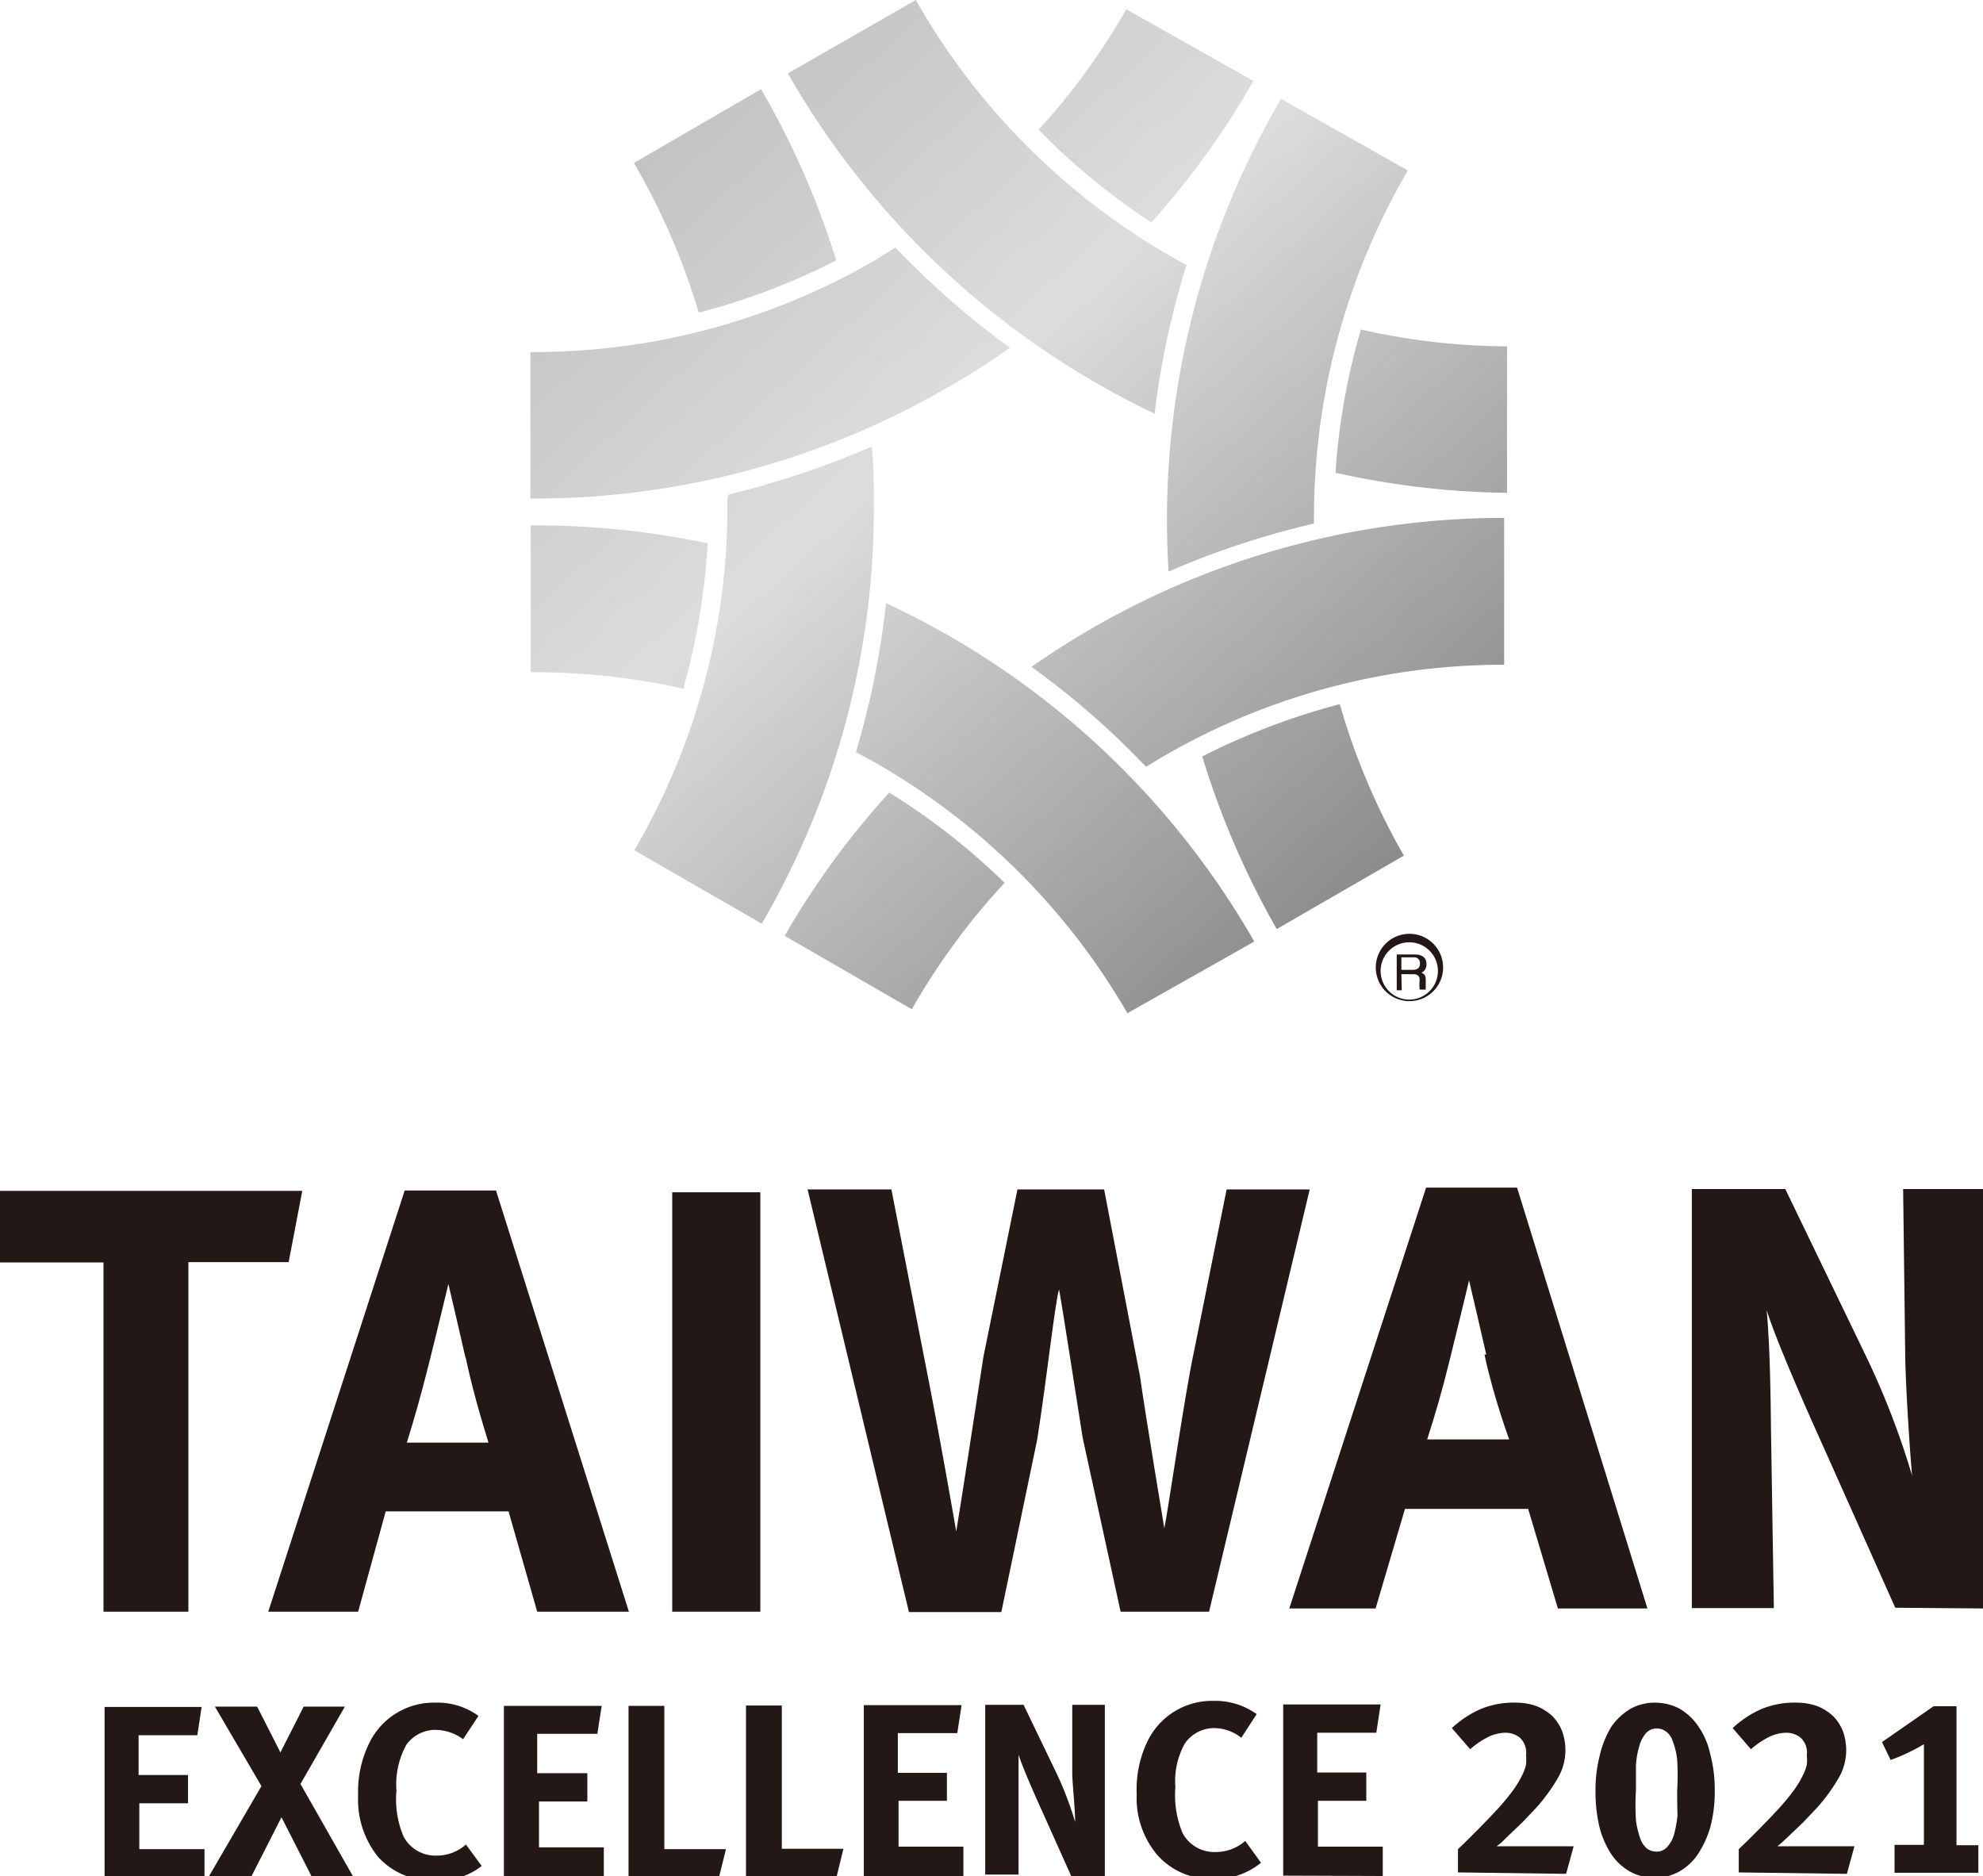 <svg xmlns="http://www.w3.org/2000/svg" xmlns:xlink="http://www.w3.org/1999/xlink" viewBox="0 0 55.37 52.39"><defs><linearGradient id="linear-gradient" x1="22.46" y1="-7.58" x2="57.61" y2="31.32" gradientUnits="userSpaceOnUse"><stop offset="0" stop-color="#b5b5b6"/><stop offset="0.32" stop-color="#dcdddd"/><stop offset="0.67" stop-color="#898989"/><stop offset="0.88" stop-color="#dcdddd"/><stop offset="1" stop-color="#b5b5b6"/></linearGradient><linearGradient id="linear-gradient-2" x1="18.96" y1="-4.42" x2="54.11" y2="34.49" xlink:href="#linear-gradient"/><linearGradient id="linear-gradient-3" x1="14.75" y1="-0.61" x2="49.89" y2="38.28" xlink:href="#linear-gradient"/><linearGradient id="linear-gradient-4" x1="8.89" y1="4.68" x2="44.05" y2="43.58" xlink:href="#linear-gradient"/><linearGradient id="linear-gradient-5" x1="15.09" y1="-0.93" x2="50.25" y2="37.98" xlink:href="#linear-gradient"/><linearGradient id="linear-gradient-6" x1="20.99" y1="-6.25" x2="56.14" y2="32.65" xlink:href="#linear-gradient"/><linearGradient id="linear-gradient-7" x1="7.43" y1="6" x2="42.58" y2="44.91" xlink:href="#linear-gradient"/><linearGradient id="linear-gradient-8" x1="17.61" y1="-3.2" x2="52.76" y2="35.71" xlink:href="#linear-gradient"/><linearGradient id="linear-gradient-9" x1="7.41" y1="6.03" x2="42.55" y2="44.92" xlink:href="#linear-gradient"/><linearGradient id="linear-gradient-10" x1="10.99" y1="2.79" x2="46.14" y2="41.69" xlink:href="#linear-gradient"/><linearGradient id="linear-gradient-11" x1="12.29" y1="1.61" x2="47.43" y2="40.51" xlink:href="#linear-gradient"/><linearGradient id="linear-gradient-12" x1="22.46" y1="-7.58" x2="57.62" y2="31.32" xlink:href="#linear-gradient"/></defs><g id="圖層_1" data-name="圖層 1"><rect x="-348.46" y="-310.26" width="841.89" height="711.28" fill="none"/><path d="M8.06,35.24H5.26l0,9.76H2.89l0-9.75H0v-2l8.44,0Z" fill="#231815"/><path d="M15,45,14.2,42.2H10.77L10,45H7.49L11.3,33.24h2.55L17.56,45Zm-2-7.08c-.12-.54-.48-2.07-.48-2.07s-.33,1.38-.55,2.25-.37,1.4-.61,2.18h2.28S13.23,39,13,37.89Z" fill="#231815"/><path d="M18.77,45l0-11.71h2.46l0,11.71Z" fill="#231815"/><path d="M43.5,44.91l-.83-2.78H39.23l-.82,2.78H36l3.82-11.75h2.54L46,44.91Zm-2-7.09c-.12-.53-.48-2.07-.48-2.07s-.33,1.38-.55,2.26-.37,1.4-.62,2.18h2.29S41.7,39,41.45,37.82Z" fill="#231815"/><path d="M52.92,44.89l-2-4.48c-.66-1.46-1.37-3.11-1.59-3.83.09,1,.11,2.34.12,3.32l.08,5H47.24l0-11.7h2.61l2.26,4.68a22.45,22.45,0,0,1,1.28,3.32c-.08-.91-.17-2.41-.19-3.22l-.06-4.78h2.24l0,11.71Z" fill="#231815"/><path d="M2.92,52.44V47.66H5.63l-.12.79H3.87v1.11H5.25v.79H3.89v1.28H5.71v.83Z" fill="#231815"/><path d="M8.72,52.43l-.86-1.69L7,52.43H5.81L7.3,49.87,6,47.65H7.18l.65,1.28.65-1.28H9.63L8.39,49.81l1.49,2.62Z" fill="#231815"/><path d="M12.13,52.5a2,2,0,0,1-1.57-.65A2.54,2.54,0,0,1,10,50.13a3.06,3.06,0,0,1,.32-1.48,2,2,0,0,1,1.83-1.11,1.94,1.94,0,0,1,1.21.37l-.43.65a1.32,1.32,0,0,0-.76-.26,1,1,0,0,0-.82.41A2.29,2.29,0,0,0,11.07,50a2.63,2.63,0,0,0,.2,1.28,1,1,0,0,0,.92.53,1.21,1.21,0,0,0,.82-.31l.44.6A1.92,1.92,0,0,1,12.13,52.5Z" fill="#231815"/><path d="M14.07,52.42V47.63h2.73l-.12.78H15v1.1H16.4v.79H15.05v1.28h1.81v.83Z" fill="#231815"/><path d="M20.08,52.4H17.55V47.63h1v4h1.72Z" fill="#231815"/><path d="M23.36,52.4H20.83V47.62h1v4h1.72Z" fill="#231815"/><path d="M24.12,52.39l0-4.78h2.73l-.12.78H25.07V49.5h1.37v.78H25.09v1.28H26.9v.83Z" fill="#231815"/><path d="M29.91,52.38l-.82-1.83c-.27-.59-.56-1.27-.65-1.56,0,.39,0,.95,0,1.35l0,2h-.93V47.6h1.07l.92,1.91a9.51,9.51,0,0,1,.52,1.36c0-.37-.07-1-.08-1.32l0-1.95h.91v4.78Z" fill="#231815"/><path d="M33.88,52.46a2,2,0,0,1-1.56-.66,2.46,2.46,0,0,1-.58-1.71,3.07,3.07,0,0,1,.31-1.49,2,2,0,0,1,1.83-1.11,2,2,0,0,1,1.21.37l-.43.66a1.24,1.24,0,0,0-.76-.27,1,1,0,0,0-.81.42,2.14,2.14,0,0,0-.27,1.23,2.73,2.73,0,0,0,.2,1.28,1,1,0,0,0,.93.53,1.24,1.24,0,0,0,.82-.31l.44.61A2,2,0,0,1,33.88,52.46Z" fill="#231815"/><path d="M35.83,52.37V47.59h2.72l-.12.79H36.78v1.11h1.37v.79H36.8v1.28h1.81v.82Z" fill="#231815"/><path d="M33.76,45H31.29l-1.06-4.86c-.26-1.64-.58-3.74-.66-4.14-.12.43-.34,2.49-.61,4.2l-1,4.81H25.38l-2.83-11.8h2.34l.9,4.62c.44,2.19.91,4.93.91,4.93.09-.51.5-3.19.76-4.88l.95-4.67h2.42l1,5.21c.16,1.13.68,4.25.68,4.25.09-.39.58-3.8.83-4.94l.91-4.52h2.32Z" fill="#231815"/><path d="M42.08,13.76V9.67A18.65,18.65,0,0,1,38,9.2a18.5,18.5,0,0,0-.71,4A23.21,23.21,0,0,0,42.08,13.76Z" fill="url(#linear-gradient)"/><path d="M25.57,0,22,2.05a23.35,23.35,0,0,0,10.24,9.5,22.92,22.92,0,0,1,.89-4.15A19.2,19.2,0,0,1,25.57,0Z" fill="url(#linear-gradient-2)"/><path d="M21.25,2.49,17.7,4.55a19,19,0,0,1,1.81,4.18,18.76,18.76,0,0,0,3.84-1.46A23,23,0,0,0,21.25,2.49Z" fill="url(#linear-gradient-3)"/><path d="M20.31,14.16a18.91,18.91,0,0,1-2.6,9.58l3.56,2.05A23,23,0,0,0,24.4,14.16c0-.57,0-1.14-.06-1.69a25.17,25.17,0,0,1-4,1.34C20.3,13.92,20.31,14,20.31,14.16Z" fill="url(#linear-gradient-4)"/><path d="M35.65,25.94l3.55-2.05a19,19,0,0,1-1.79-4.23,19.36,19.36,0,0,0-3.84,1.46A23.4,23.4,0,0,0,35.65,25.94Z" fill="url(#linear-gradient-5)"/><path d="M39.31,4.76l-3.54-2a23.24,23.24,0,0,0-3.14,13.2,23,23,0,0,1,4.06-1.34A19.21,19.21,0,0,1,39.31,4.76Z" fill="url(#linear-gradient-6)"/><path d="M24.83,22.13a22.75,22.75,0,0,0-2.92,4l3.55,2.05a19.08,19.08,0,0,1,2.59-3.53A18.53,18.53,0,0,0,24.83,22.13Z" fill="url(#linear-gradient-7)"/><path d="M42,14.46A23,23,0,0,0,28.8,18.62,22.54,22.54,0,0,1,32,21.41a18.89,18.89,0,0,1,10-2.85h0v-4.1Z" fill="url(#linear-gradient-8)"/><path d="M14.82,14.67v4.1a19,19,0,0,1,4.26.46,19.14,19.14,0,0,0,.68-4.06A23.33,23.33,0,0,0,14.82,14.67Z" fill="url(#linear-gradient-9)"/><path d="M35,26.25a23.07,23.07,0,0,0-10.26-9.41A23.46,23.46,0,0,1,23.9,21a19,19,0,0,1,7.58,7.29s0,0,0,0l3.54-2S35,26.26,35,26.25Z" fill="url(#linear-gradient-10)"/><path d="M25,6.91l-.59.37a19,19,0,0,1-9.6,2.55v4.09a23,23,0,0,0,11.65-3.1A20.4,20.4,0,0,0,28.2,9.71,24.14,24.14,0,0,1,25,6.91Z" fill="url(#linear-gradient-11)"/><path d="M32.15,6.21A23.08,23.08,0,0,0,35,2.26l-3.55-2A18.73,18.73,0,0,1,29,3.62,18.51,18.51,0,0,0,32.15,6.21Z" fill="url(#linear-gradient-12)"/><path d="M39.13,26.73h.34a.16.16,0,0,1,.18.17c0,.15-.11.18-.21.18h-.31Zm0,.47h.33c.16,0,.18.09.18.17a1.28,1.28,0,0,0,0,.26h.17v0s0,0,0-.1v-.18c0-.14-.07-.17-.12-.19a.25.25,0,0,0,.14-.24c0-.22-.17-.27-.33-.27H39v1h.14Z" fill="#231815"/><path d="M38.42,27.11a.94.94,0,0,0,1.87,0,.94.94,0,1,0-1.87,0Zm.13,0a.8.8,0,0,1,.8-.8.8.8,0,1,1,0,1.6A.8.8,0,0,1,38.55,27.11Z" fill="#231815"/></g><g id="圖層_2" data-name="圖層 2"><path d="M40.71,52.28v-.65l.26-.25.31-.31.32-.33.15-.16.13-.14c.15-.17.28-.33.38-.47a2.75,2.75,0,0,0,.23-.38,1.28,1.28,0,0,0,.12-.32,1.22,1.22,0,0,0,0-.26.57.57,0,0,0-.17-.49.64.64,0,0,0-.41-.14,1.14,1.14,0,0,0-.46.11,2.49,2.49,0,0,0-.52.35l-.51-.59a2.85,2.85,0,0,1,.8-.53,2.42,2.42,0,0,1,1-.18,1.7,1.7,0,0,1,.57.1,1.43,1.43,0,0,1,.43.27,1.28,1.28,0,0,1,.28.43,1.61,1.61,0,0,1,.09.54,1.54,1.54,0,0,1-.22.78,5,5,0,0,1-.6.82l-.38.4-.45.43-.13.13-.14.11.15,0h2l-.21.77Z" fill="#231815"/><path d="M47.88,50a3.86,3.86,0,0,1-.12,1,2.73,2.73,0,0,1-.35.77,1.55,1.55,0,0,1-.53.49,1.39,1.39,0,0,1-.67.17,1.41,1.41,0,0,1-.69-.17,1.55,1.55,0,0,1-.53-.49,2.53,2.53,0,0,1-.33-.76,4.28,4.28,0,0,1-.11-1,3.86,3.86,0,0,1,.12-1A2.72,2.72,0,0,1,45,48.2a1.75,1.75,0,0,1,.53-.49,1.4,1.4,0,0,1,.68-.17,1.47,1.47,0,0,1,.69.17,1.62,1.62,0,0,1,.52.49,2.11,2.11,0,0,1,.33.76A3.84,3.84,0,0,1,47.88,50Zm-1.05,0a6.81,6.81,0,0,0,0-.87,2,2,0,0,0-.13-.53.5.5,0,0,0-.19-.26.43.43,0,0,0-.24-.08.41.41,0,0,0-.3.12.89.89,0,0,0-.19.35,2.48,2.48,0,0,0-.1.54q0,.31,0,.69a7.06,7.06,0,0,0,0,.87,2.41,2.41,0,0,0,.13.53.6.6,0,0,0,.2.27.48.48,0,0,0,.24.07.39.39,0,0,0,.3-.13.84.84,0,0,0,.19-.34,3.27,3.27,0,0,0,.1-.54Q46.83,50.36,46.83,50Z" fill="#231815"/><path d="M48.55,52.28v-.65l.26-.25.31-.31.32-.33.15-.16.13-.14c.15-.17.28-.33.38-.47a2.75,2.75,0,0,0,.23-.38,1.28,1.28,0,0,0,.12-.32,1.22,1.22,0,0,0,0-.26.57.57,0,0,0-.17-.49.64.64,0,0,0-.41-.14,1.14,1.14,0,0,0-.46.11,2.49,2.49,0,0,0-.52.35l-.51-.59a2.85,2.85,0,0,1,.8-.53,2.42,2.42,0,0,1,1-.18,1.7,1.7,0,0,1,.57.1,1.43,1.43,0,0,1,.43.27,1.28,1.28,0,0,1,.28.43,1.61,1.61,0,0,1,.09.54,1.54,1.54,0,0,1-.22.78,5,5,0,0,1-.6.82l-.38.4-.45.43-.14.13-.13.11.15,0h2l-.21.77Z" fill="#231815"/><path d="M52.9,51.51h.82V48.7a4.6,4.6,0,0,1-.45.24,4.5,4.5,0,0,1-.48.2l-.24-.5,1.44-1h.64v3.88h.61v.77H52.9Z" fill="#231815"/></g></svg>
